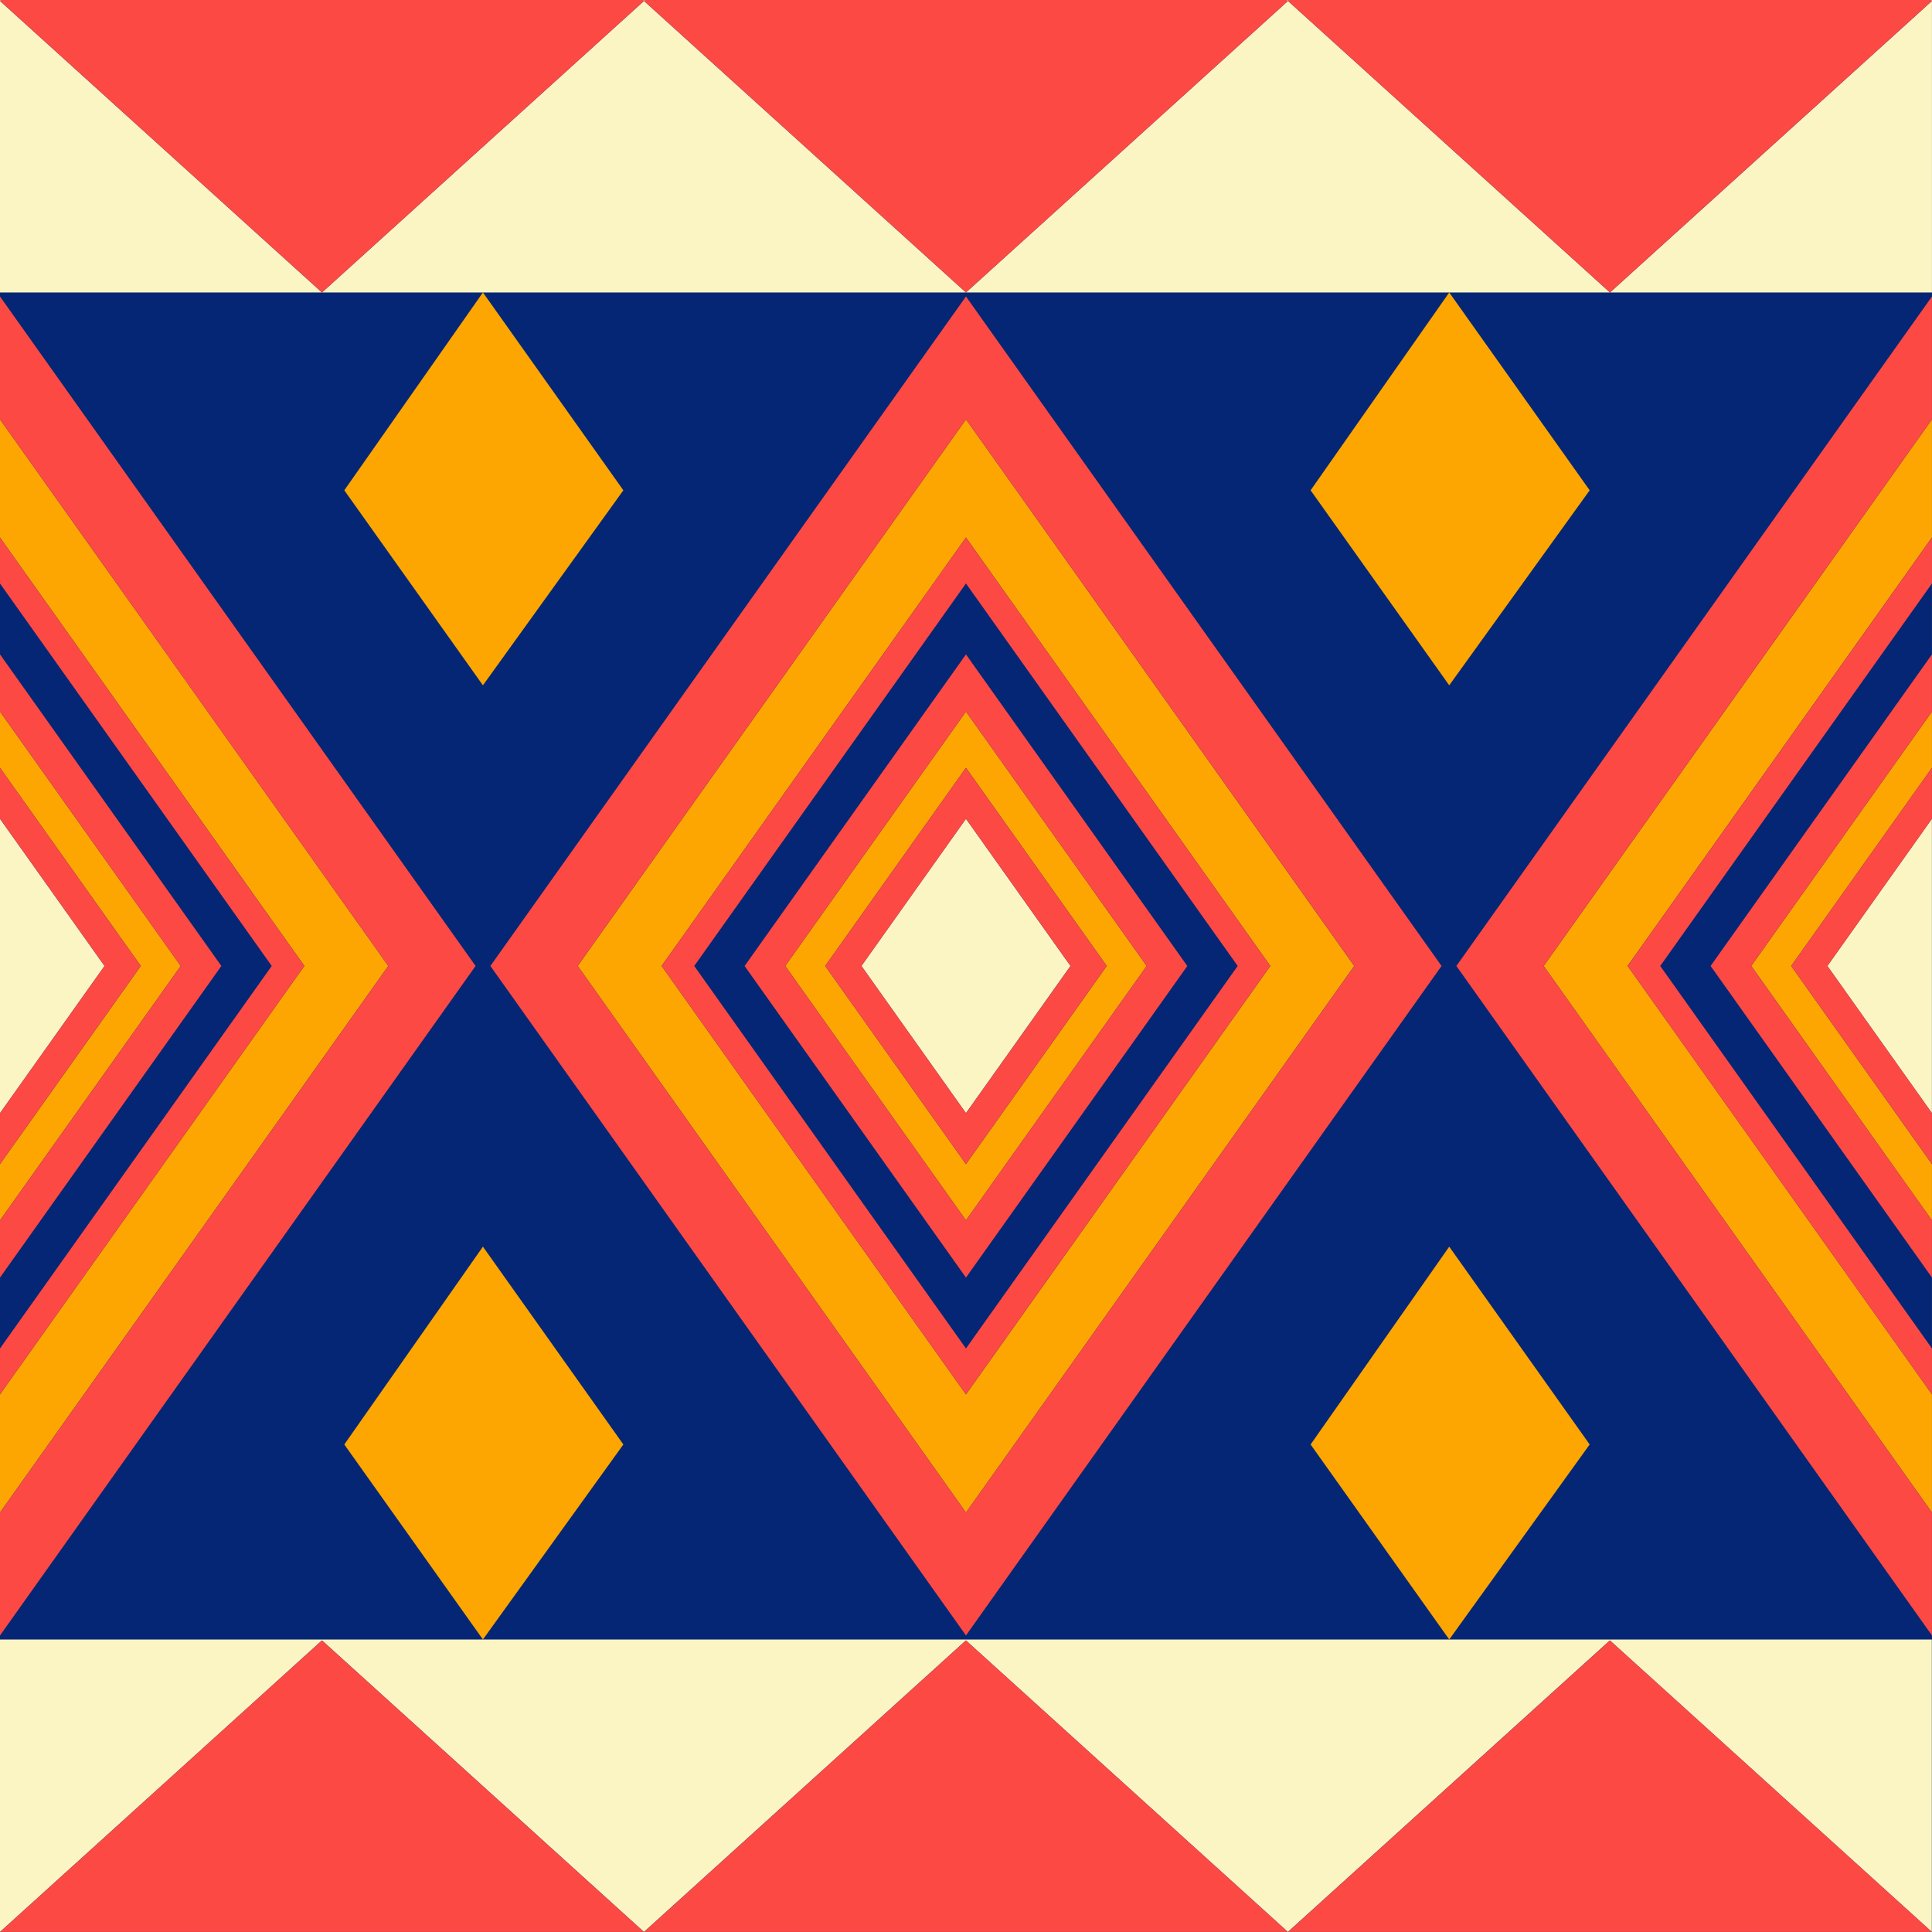 <?xml version="1.0" encoding="UTF-8"?><svg xmlns="http://www.w3.org/2000/svg" xmlns:xlink="http://www.w3.org/1999/xlink" height="500.2" preserveAspectRatio="xMidYMid meet" version="1.0" viewBox="0.0 0.0 500.2 500.2" width="500.2" zoomAndPan="magnify"><rect x="0.0" y="0.0" width="500.2" height="500.2" fill="#808080" stroke="none"/><g id="change1_1"><path d="M500.19,0v500.19H0V0H500.19z" fill="#052674"/></g><g id="change2_1"><path d="M473.11,250.09l27.07-38.11v76.22L473.11,250.09z M250.09,211.98l-27.07,38.11l27.07,38.11l27.07-38.11 L250.09,211.98z M500.19,75.72V0.24l-83.36,75.48H500.19z M0,500.19l83.36-75.48l83.36,75.48l83.36-75.48l83.36,75.48l83.36-75.48 l83.36,75.48v-75.72H0V500.19z M0,75.72h83.36L0,0.24V75.72z M0,211.98v76.22l27.07-38.11L0,211.98z M0,0v0.24L0.27,0H0z M333.19,0 l0.27,0.24L333.72,0H333.19z M250.09,75.72h166.73L333.46,0.24L250.09,75.72z M83.36,75.72h166.73L166.73,0.24L83.36,75.72z M166.46,0l0.27,0.24L167,0H166.46z M499.92,0l0.27,0.24V0H499.92z" fill="#FBF5C4"/></g><g id="change3_1"><path d="M100.53,250.09L0,391.6l0,0v-30.59l78.8-110.93L0,139.17v-30.59L100.53,250.09z M0,184.23v14.55l36.45,51.31 L0,301.4v14.55l46.79-65.86L0,184.23z M89.14,373.98l35.89,50.49l36.36-50.49l-36.36-51.22L89.14,373.98z M411.57,126.94 l-36.36-51.22l-35.89,51.22l35.89,50.49L411.57,126.94z M339.32,373.98l35.89,50.49l36.36-50.49l-36.36-51.22L339.32,373.98z M161.39,126.94l-36.36-51.22l-35.89,51.22l35.89,50.49L161.39,126.94z M500.19,108.58L399.66,250.09L500.19,391.6v-30.59 l-78.8-110.93l78.8-110.93L500.19,108.58L500.19,108.58z M350.62,250.09L250.09,391.6L149.57,250.09l100.53-141.51L350.62,250.09z M328.89,250.09l-78.8-110.93l-78.8,110.93l78.8,110.93L328.89,250.09z M500.19,315.96V301.4l-36.45-51.31l36.45-51.31v-14.55 l-46.79,65.86L500.19,315.96z M296.88,250.09l-46.79,65.86l-46.79-65.86l46.79-65.86L296.88,250.09z M250.09,301.4l36.45-51.31 l-36.45-51.31l-36.45,51.31L250.09,301.4z" fill="#FDA601"/></g><g id="change4_1"><path d="M250.09,361.02l78.8-110.93l-78.8-110.93l-78.8,110.93L250.09,361.02z M320.44,250.09l-70.35,99.03 l-70.35-99.03l70.35-99.03L320.44,250.09z M36.45,250.09L0,301.4v-13.2l27.07-38.11L0,211.98v-13.2L36.45,250.09z M78.8,250.09 L0,361.02v-11.9l70.35-99.03L0,151.07v-11.9L78.8,250.09z M250.09,301.4l36.45-51.31l-36.45-51.31l-36.45,51.31L250.09,301.4z M277.17,250.09l-27.07,38.11l-27.07-38.11l27.07-38.11L277.17,250.09z M250.09,330.77l57.31-80.67l-57.31-80.67l-57.31,80.67 L250.09,330.77z M296.88,250.09l-46.79,65.86l-46.79-65.86l46.79-65.86L296.88,250.09z M57.31,250.09L0,330.77v-14.81l46.79-65.86 L0,184.23v-14.81L57.31,250.09z M0,423.43L0,423.43l0-31.82l0,0l100.53-141.51L0,108.58V76.76l123.13,173.33L0,423.43z M126.96,250.09l123.13,173.33l123.13-173.33L250.09,76.76L126.96,250.09z M250.09,391.6L149.57,250.09l100.53-141.51l100.53,141.51 L250.09,391.6z M500.19,76.76L500.19,76.76l0,31.82l0,0L399.66,250.09L500.19,391.6v31.82L377.06,250.09L500.19,76.76z M463.74,250.09l36.45-51.31v13.2l-27.07,38.11l27.07,38.11v13.2L463.74,250.09z M442.88,250.09l57.31-80.67v14.81l-46.79,65.86 l46.79,65.86v14.81L442.88,250.09z M421.39,250.09l78.8-110.93v11.9l-70.35,99.03l70.35,99.03v11.9L421.39,250.09z M83.36,424.71 l83.36,75.48H0L83.36,424.71z M250.09,424.71l83.36,75.48H166.73L250.09,424.71z M416.82,424.71l83.36,75.48H333.46L416.82,424.71z M83.36,75.72L0,0.24L0.27,0h166.2l0.27,0.24L83.36,75.72z M416.82,75.72L333.46,0.24L333.72,0h166.2l0.27,0.24L416.82,75.72z M250.09,75.72L166.73,0.24L167,0h166.2l0.27,0.24L250.09,75.72z" fill="#FC4944"/></g></svg>